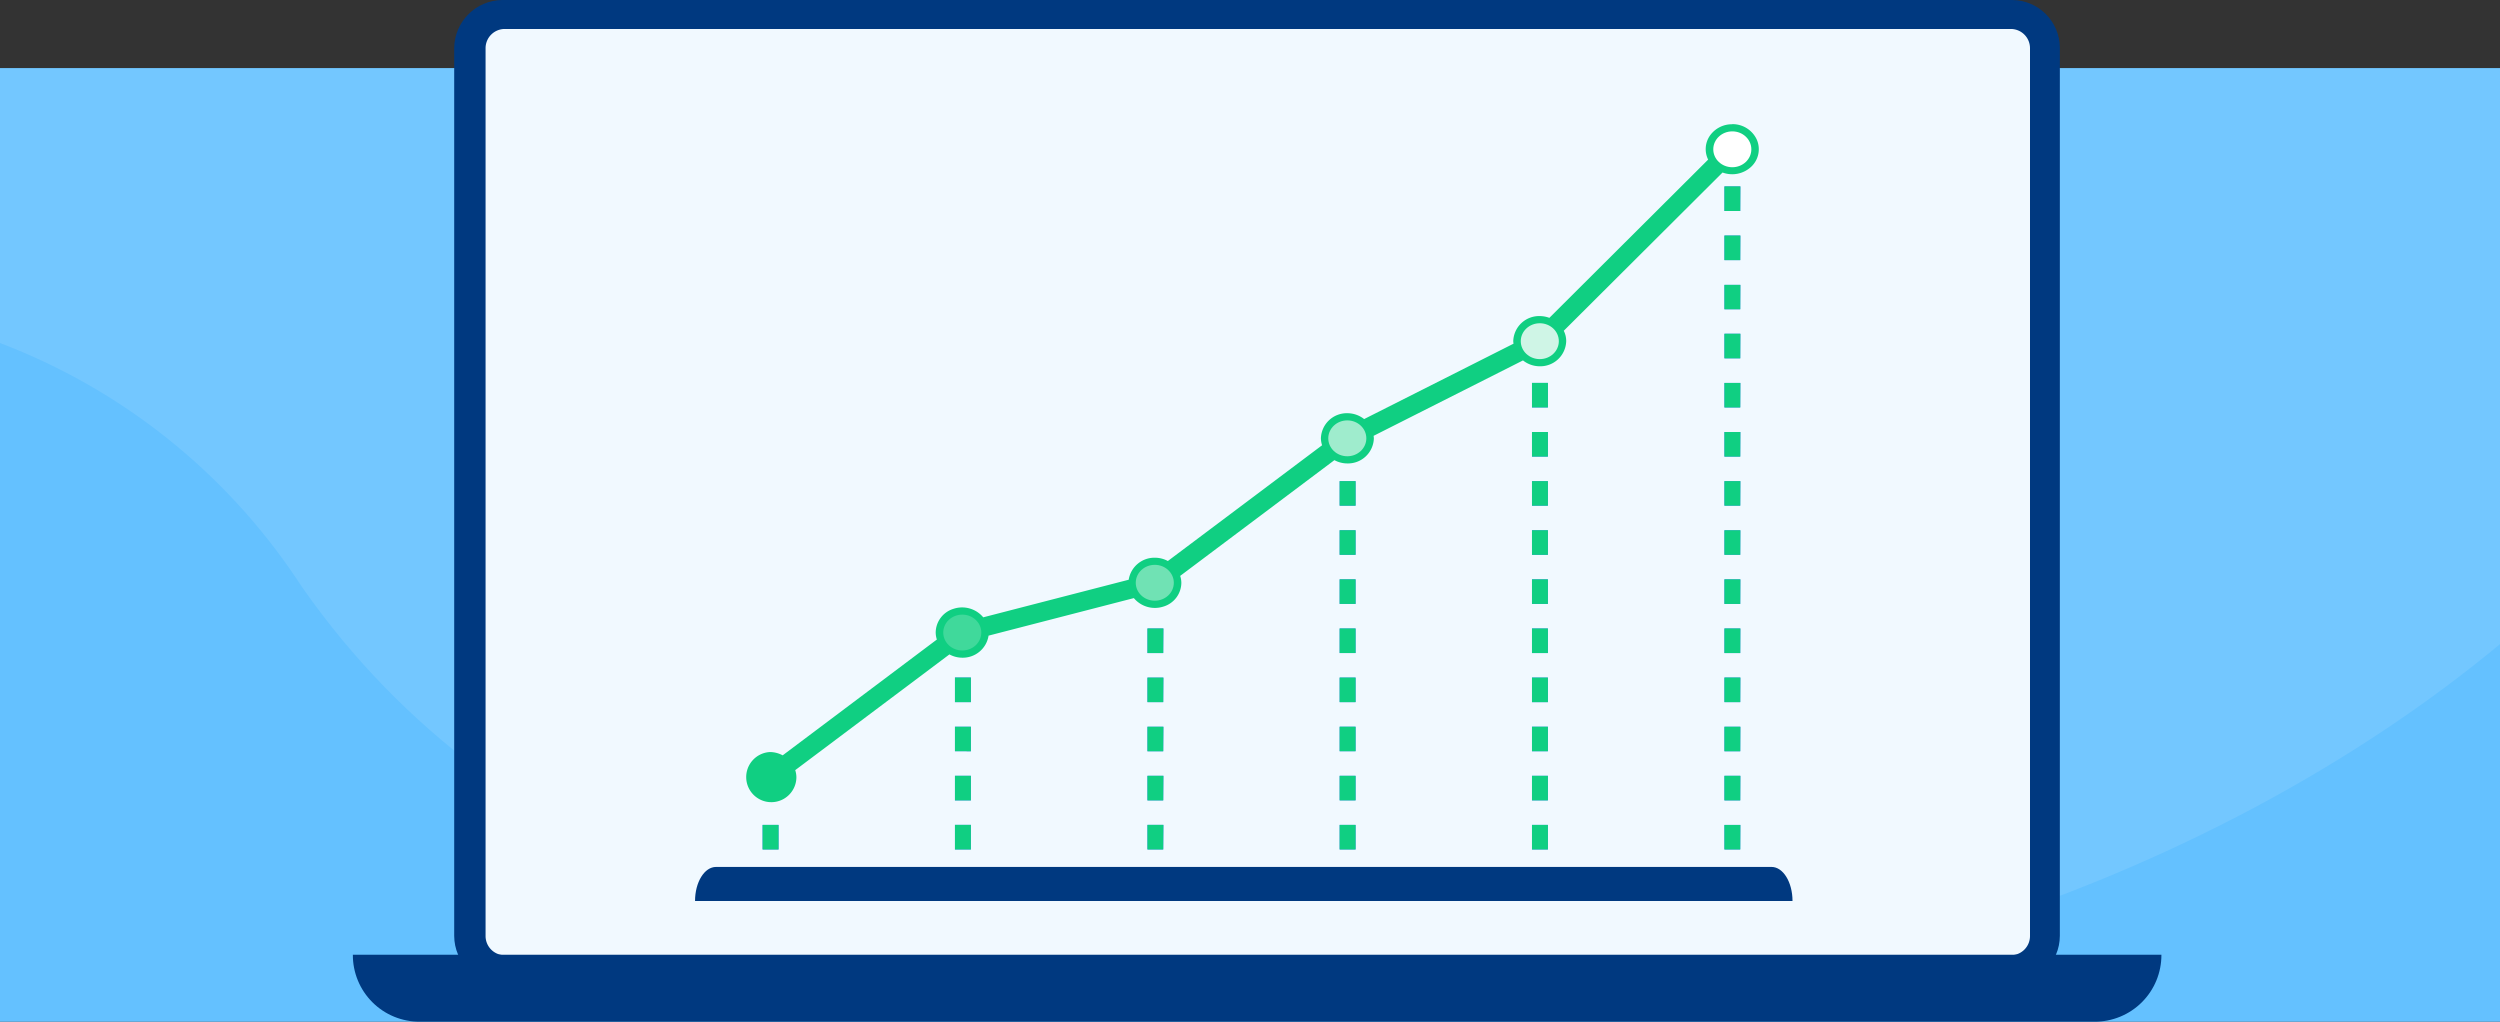 <svg xmlns="http://www.w3.org/2000/svg" xmlns:xlink="http://www.w3.org/1999/xlink" width="333" height="136.092" xmlns:v="https://vecta.io/nano"><rect width="100%" height="100%" fill="#333333" stroke="none"/><path fill="#64c1ff" d="M0 9.092h333v127H0z"/><g fill-rule="evenodd"><path d="M333 9.092v76.7c-37.3 31-100.9 56.4-175 47.3l-2.7-.3c-43.7-5.5-87.9-15.8-115-54.5l-.8-1.2C29.907 62.783 16.104 51.81 0 45.692v-36.6z" fill="#73c7ff" opacity=".997"/><path d="M66.872 0h201.127c3.516.01 6.363 2.857 6.373 6.373v118.281c-.01 3.516-2.857 6.363-6.373 6.373H66.872c-3.516-.01-6.363-2.857-6.373-6.373V6.373C60.554 2.876 63.375.055 66.872 0z" fill="#003980"/><path d="M67.227 3.859h200.62a2.56 2.56 0 0 1 2.549 2.549V124.69a2.56 2.56 0 0 1-2.549 2.549H67.227a2.56 2.56 0 0 1-2.549-2.549V6.408a2.56 2.56 0 0 1 2.549-2.549z" fill="#f1f9ff"/><path d="M47 127.168h240.9c.015 2.371-.921 4.649-2.597 6.325s-3.954 2.612-6.325 2.597H55.922c-2.371.015-4.649-.921-6.325-2.597s-2.612-3.954-2.597-6.325z" fill="#003980"/></g><g fill="#407bff"><path d="M229.68 19.887h2.121v1.664h-2.121z"/><use xlink:href="#B"/><path d="M229.68 116.414h2.121v1.664h-2.121zm-125.98-3.265h-2.121v-3.273h2.121zm-2.12 3.265h2.121v1.664h-2.121z"/><use xlink:href="#C"/><path d="M127.199 116.414h2.121v1.664h-2.121z"/><use xlink:href="#D"/><path d="M152.82 116.414h2.121v1.664h-2.121z"/><use xlink:href="#E"/><path d="M178.439 116.414h2.121v1.664h-2.121z"/><use xlink:href="#F"/><path d="M204.061 116.414h2.121v1.664h-2.121z"/></g><path fill="#fff" d="M229.68 19.887h2.121v1.664h-2.121z"/><use xlink:href="#B" fill="#10cf82"/><path fill="#09f" d="M229.68 116.414h2.121v1.664h-2.121z"/><path d="M103.7 113.149h-2.121v-3.273h2.121z" fill="#10cf82"/><path fill="#09f" d="M101.58 116.414h2.121v1.664h-2.121z"/><use xlink:href="#C" fill="#10cf82"/><path fill="#09f" d="M127.199 116.414h2.121v1.664h-2.121z"/><use xlink:href="#D" fill="#10cf82"/><path fill="#09f" d="M152.82 116.414h2.121v1.664h-2.121z"/><use xlink:href="#E" fill="#10cf82"/><path fill="#09f" d="M178.439 116.414h2.121v1.664h-2.121z"/><use xlink:href="#F" fill="#10cf82"/><path fill="#09f" d="M204.061 116.414h2.121v1.664h-2.121z"/><path d="M230.744 16.552c-1.184-.02-2.301.548-2.983 1.516a3.15 3.15 0 0 0-.236 3.19l-21.149 21.08c-.406-.154-.837-.234-1.271-.237a3.45 3.45 0 0 0-3.54 3.343 2.57 2.57 0 0 0 .037.334l-19.9 10.042a3.61 3.61 0 0 0-2.217-.78 3.45 3.45 0 0 0-3.54 3.343c.007.315.059.626.155.926l-20.543 15.418a3.62 3.62 0 0 0-1.714-.439c-1.736-.035-3.23 1.217-3.5 2.932l-19.376 5.007c-.957-1.151-2.519-1.602-3.942-1.138a3.34 3.34 0 0 0-2.391 3.164c.006.317.058.631.155.933l-20.536 15.425c-.527-.285-1.115-.436-1.714-.439-1.817.108-3.213 1.65-3.141 3.468s1.586 3.245 3.406 3.209 3.276-1.521 3.276-3.341c-.006-.315-.058-.627-.155-.926l20.537-15.414c.527.285 1.115.436 1.714.439 1.738.035 3.234-1.221 3.5-2.939l19.354-5c.959 1.146 2.519 1.592 3.939 1.127a3.34 3.34 0 0 0 2.387-3.16c-.003-.315-.055-.627-.155-.926l20.543-15.418a3.62 3.62 0 0 0 1.714.439 3.45 3.45 0 0 0 3.54-3.336c-.005-.114-.017-.228-.037-.341l19.901-10.045c.631.501 1.411.776 2.217.78a3.45 3.45 0 0 0 3.54-3.336c.003-.483-.108-.961-.325-1.393l21.149-21.08a3.7 3.7 0 0 0 3.829-.781c.987-.933 1.276-2.389.72-3.629a3.55 3.55 0 0 0-3.271-2.032z" fill="#10cf82"/><g fill="#fff"><ellipse cx="128.176" cy="84.256" rx="2.535" ry="2.389" opacity=".2"/><ellipse cx="153.818" cy="77.625" rx="2.535" ry="2.389" opacity=".4"/><ellipse cx="179.461" cy="58.385" rx="2.535" ry="2.389" opacity=".6"/><ellipse cx="205.101" cy="45.446" rx="2.535" ry="2.389" opacity=".8"/><ellipse cx="230.744" cy="19.887" rx="2.535" ry="2.389"/></g><path d="M238.762 120.015H92.579c0-2.507 1.251-4.539 2.793-4.539h140.6c1.539 0 2.79 2.03 2.79 4.539z" fill="#003980"/><defs ><path id="B" d="M231.801 113.15h-2.106v-3.273h2.121zm0-6.539h-2.106v-3.273h2.121zm0-6.546h-2.106v-3.266h2.121zm0-6.539h-2.106V90.25h2.121zm0-6.539h-2.106v-3.273h2.121zm0-6.546h-2.106v-3.273h2.121zm0-6.539h-2.106v-3.273h2.121zm0-6.546h-2.106V64.09h2.121zm0-6.539h-2.106V57.54h2.121zm0-6.546h-2.106v-3.266h2.121zm0-6.539h-2.106V44.45h2.121zm0-6.539h-2.106v-3.252h2.121zm0-6.546h-2.106v-3.273h2.121zm0-6.539h-2.106V24.83h2.121z"/><path id="C" d="M129.321 113.149H127.2v-3.273h2.121zm0-6.539H127.2v-3.273h2.121zm0-6.546H127.2v-3.266h2.121zm0-6.539H127.2v-3.274h2.121z"/><path id="D" d="M154.942 113.149h-2.1v-3.273h2.121zm0-6.539h-2.1v-3.273h2.121zm0-6.546h-2.1v-3.266h2.121zm0-6.539h-2.1v-3.273h2.121zm0-6.539h-2.1v-3.274h2.121z"/><path id="E" d="M180.562 113.148h-2.121v-3.273h2.121zm0-6.539h-2.121v-3.272h2.121zm0-6.546h-2.121v-3.266h2.121zm0-6.539h-2.121v-3.273h2.121zm0-6.539h-2.121v-3.273h2.121zm0-6.546h-2.121v-3.273h2.121zm0-6.539h-2.121v-3.273h2.121zm0-6.546h-2.121v-3.267h2.121z"/><path id="F" d="M206.181 113.149h-2.121v-3.273h2.121zm0-6.539h-2.121v-3.273h2.121zm0-6.546h-2.121v-3.266h2.121zm0-6.539h-2.121v-3.273h2.121zm0-6.539h-2.121v-3.274h2.121zm0-6.546h-2.121v-3.273h2.121zm0-6.539h-2.121v-3.273h2.121zm0-6.546h-2.121v-3.266h2.121zm0-6.539h-2.121v-3.274h2.121zm0-6.546h-2.121v-3.268h2.121z"/></defs></svg>